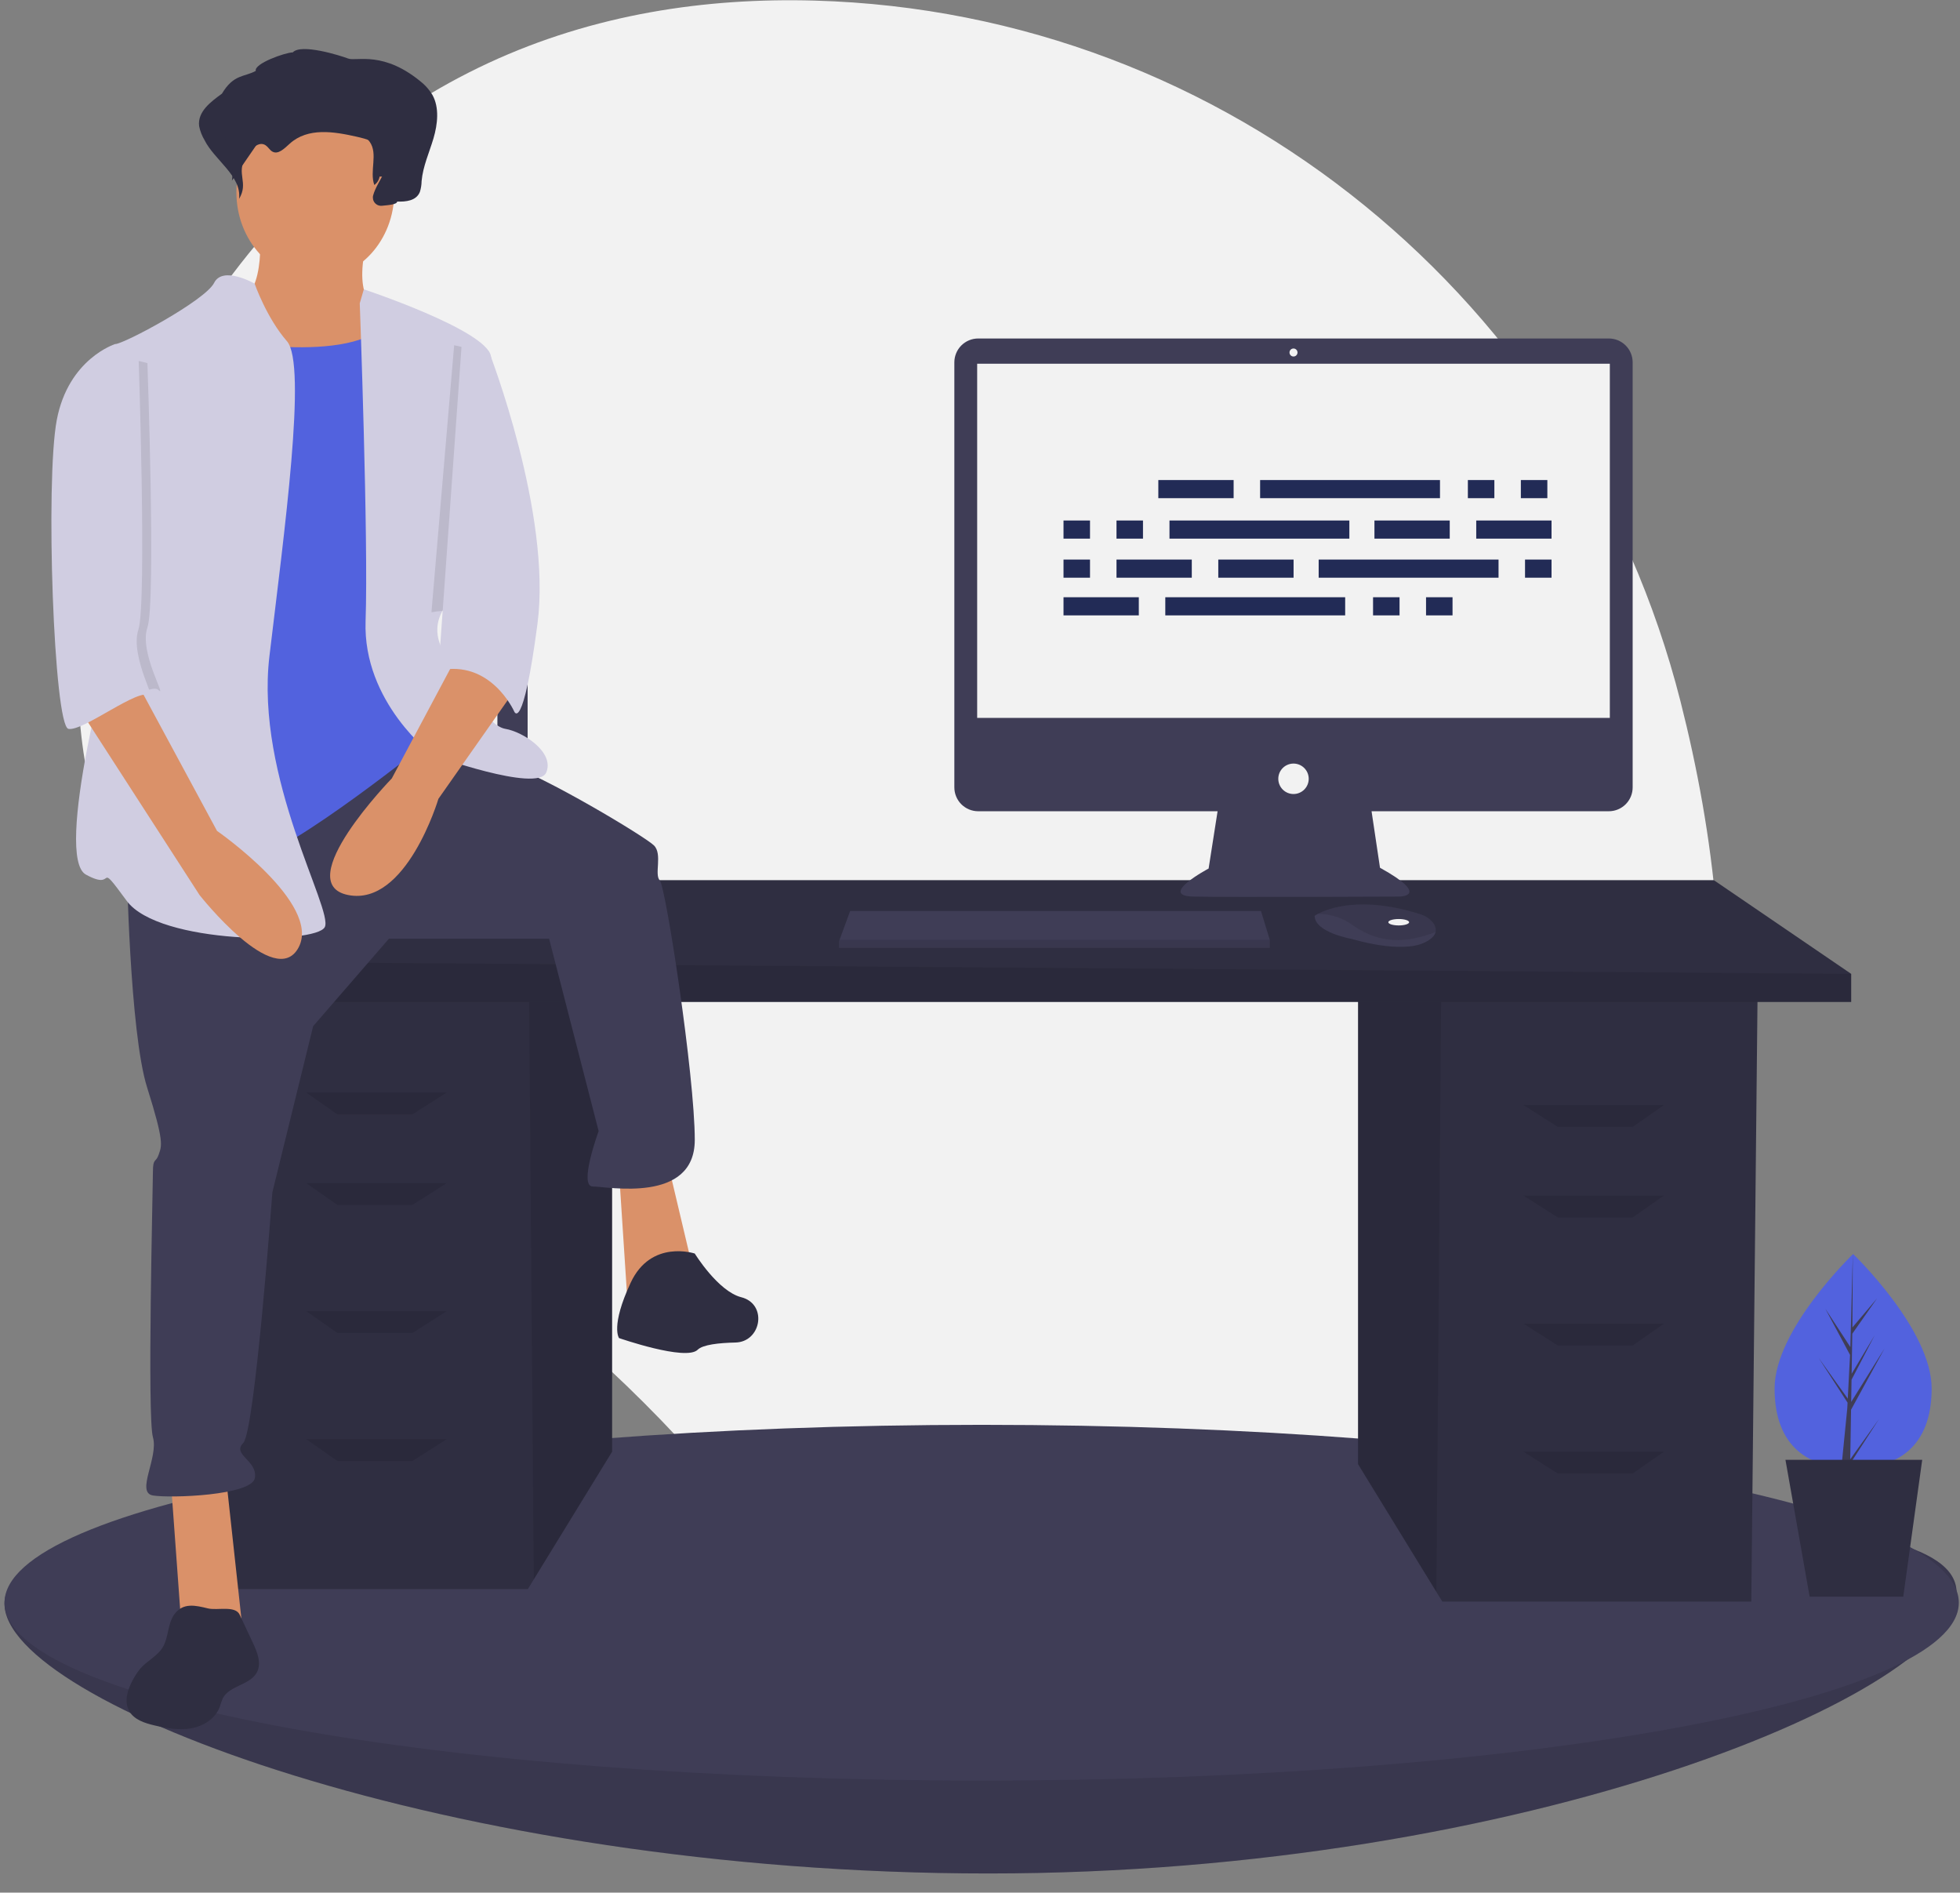 <svg width="318" height="307" viewBox="0 0 318 307" fill="none" xmlns="http://www.w3.org/2000/svg">
<rect x="0" y="0" width="318" height="307" fill="#808080" stroke="none"/>
<g clip-path="url(#clip0_11_129)">
<path d="M317.441 258.318C317.441 274.253 247.931 303.893 160.372 303.893C72.814 303.893 0.731 276.09 0.731 260.156C0.731 244.221 72.814 246.189 160.372 246.189C247.931 246.189 317.441 242.383 317.441 258.318Z" fill="#3F3D56"/>
<path d="M272.648 113.753C256.145 48.837 199.122 1.977 132.19 0.097C96.805 -0.896 59.57 10.843 32.461 51.925C-16.001 125.364 35.439 176.112 71.301 200.226C88.627 211.9 104.238 225.936 117.684 241.929C141.907 270.685 188.509 306.418 244.009 250.43C284.235 209.85 283.64 156.994 272.648 113.753Z" fill="#F2F2F2"/>
<path opacity="0.1" d="M317.441 258.318C317.441 274.253 247.931 303.893 160.372 303.893C72.814 303.893 0.731 276.09 0.731 260.156C0.731 244.221 72.814 246.189 160.372 246.189C247.931 246.189 317.441 242.383 317.441 258.318Z" fill="black"/>
<path d="M159.27 288.824C246.828 288.824 317.808 275.907 317.808 259.972C317.808 244.037 246.828 231.12 159.27 231.12C71.712 231.12 0.731 244.037 0.731 259.972C0.731 275.907 71.712 288.824 159.27 288.824Z" fill="#3F3D56"/>
<path d="M313.4 225.221C313.4 234.82 307.695 238.171 300.659 238.171C293.623 238.171 287.918 234.82 287.918 225.221C287.918 215.623 300.659 203.412 300.659 203.412C300.659 203.412 313.4 215.623 313.4 225.221Z" fill="#5262DE"/>
<path d="M300.162 219.779L299.783 227.034L299.771 226.842L295.074 220.276L299.757 227.522L299.71 228.43L299.701 228.443L299.705 228.518L298.742 238.2H300.029L300.183 237.418L304.855 230.189L300.195 236.703L300.325 228.67L305.755 218.732L300.346 227.409L300.404 223.798L304.147 216.607L300.42 222.842L300.525 216.345L304.533 210.621L300.542 215.324L300.608 203.412L300.212 218.506L296.153 212.292L300.162 219.779Z" fill="#3F3D56"/>
<path d="M293.606 258.992L289.681 236.798H311.868L308.796 258.992H293.606Z" fill="#2F2E41"/>
<path d="M85.604 108.943H54.006V146.002H85.604V108.943Z" fill="#3F3D56"/>
<path d="M80.701 114.694H58.909V140.251H80.701V114.694Z" fill="#F2F2F2"/>
<path d="M71.989 120.122L69.776 123.956L67.563 120.122H60.194L69.776 136.724L79.358 120.122H71.989Z" fill="#4DBA87"/>
<path d="M71.989 120.122L69.776 123.956L67.563 120.122H64.027L69.776 130.083L75.525 120.122H71.989Z" fill="#435466"/>
<path d="M51.162 45.261C58.235 45.261 63.968 38.967 63.968 31.204C63.968 23.44 58.235 17.146 51.162 17.146C44.089 17.146 38.356 23.44 38.356 31.204C38.356 38.967 44.089 45.261 51.162 45.261Z" fill="#DA9169"/>
<path d="M220.336 161.516V237.5L233.041 258.214L234.008 259.789H284.14L285.153 161.516H220.336Z" fill="#2F2E41"/>
<path opacity="0.1" d="M233.042 258.214L233.821 161.516H220.336V237.5L233.042 258.214Z" fill="black"/>
<path d="M99.311 159.49V235.474L86.606 256.187L85.638 257.763H35.507L34.494 159.49H99.311Z" fill="#2F2E41"/>
<path opacity="0.1" d="M86.605 256.187L85.826 159.49H99.311V235.474L86.605 256.187Z" fill="black"/>
<path d="M300.345 157.97V162.529H27.911V155.944L53.23 142.773H278.064L300.345 157.97Z" fill="#2F2E41"/>
<path opacity="0.1" d="M27.911 162.529V155.944L300.345 157.97V162.529H27.911Z" fill="black"/>
<path d="M49.685 177.219H72.472L66.902 180.765H54.749L49.685 177.219Z" fill="#2A293B"/>
<path d="M49.685 191.91H72.472L66.902 195.456H54.749L49.685 191.91Z" fill="#2A293B"/>
<path d="M49.685 212.679H72.472L66.902 216.225H54.749L49.685 212.679Z" fill="#2A293B"/>
<path d="M49.685 233.448H72.472L66.902 236.994H54.749L49.685 233.448Z" fill="#2A293B"/>
<path d="M269.962 179.245H247.174L252.745 182.791H264.898L269.962 179.245Z" fill="#2A293B"/>
<path d="M269.962 193.936H247.174L252.745 197.482H264.898L269.962 193.936Z" fill="#2A293B"/>
<path d="M269.962 214.705H247.174L252.745 218.251H264.898L269.962 214.705Z" fill="#2A293B"/>
<path d="M269.962 235.474H247.174L252.745 239.02H264.898L269.962 235.474Z" fill="#2A293B"/>
<path d="M261.021 54.905H158.708C158.199 54.905 157.696 55.005 157.227 55.199C156.757 55.394 156.331 55.679 155.971 56.038C155.612 56.398 155.327 56.824 155.133 57.294C154.938 57.764 154.838 58.267 154.838 58.775V127.721C154.838 128.229 154.938 128.732 155.133 129.202C155.327 129.672 155.612 130.098 155.971 130.458C156.331 130.817 156.757 131.102 157.227 131.297C157.696 131.491 158.199 131.591 158.708 131.591H197.547L196.091 140.885C196.091 140.885 187.776 145.304 193.623 145.434C199.47 145.564 227.015 145.434 227.015 145.434C227.015 145.434 232.342 145.434 223.897 140.755L222.528 131.591H261.021C261.529 131.591 262.032 131.491 262.501 131.297C262.971 131.102 263.398 130.817 263.757 130.458C264.116 130.098 264.401 129.672 264.596 129.202C264.79 128.732 264.89 128.229 264.89 127.721V58.775C264.89 58.267 264.79 57.764 264.596 57.294C264.401 56.824 264.116 56.398 263.757 56.038C263.398 55.679 262.971 55.394 262.501 55.199C262.032 55.005 261.529 54.905 261.021 54.905Z" fill="#3F3D56"/>
<path d="M261.187 58.999H158.541V116.449H261.187V58.999Z" fill="#F2F2F2"/>
<path d="M209.864 57.829C210.223 57.829 210.514 57.538 210.514 57.179C210.514 56.82 210.223 56.529 209.864 56.529C209.505 56.529 209.215 56.82 209.215 57.179C209.215 57.538 209.505 57.829 209.864 57.829Z" fill="#F2F2F2"/>
<path d="M209.864 128.797C211.228 128.797 212.333 127.691 212.333 126.327C212.333 124.963 211.228 123.858 209.864 123.858C208.501 123.858 207.396 124.963 207.396 126.327C207.396 127.691 208.501 128.797 209.864 128.797Z" fill="#F2F2F2"/>
<path d="M137.933 147.774H204.588L206.017 152.453V153.753H136.114V152.713L136.21 152.453L137.933 147.774Z" fill="#3F3D56"/>
<path d="M232.918 151.18C232.791 151.725 232.31 152.299 231.224 152.843C227.326 154.792 219.4 152.323 219.4 152.323C219.4 152.323 213.293 151.283 213.293 148.553C213.465 148.436 213.644 148.33 213.829 148.235C215.467 147.368 220.901 145.228 230.536 148.326C231.246 148.549 231.88 148.964 232.367 149.526C232.583 149.739 232.746 149.999 232.842 150.287C232.937 150.574 232.964 150.881 232.918 151.18Z" fill="#3F3D56"/>
<path opacity="0.1" d="M232.918 151.18C228.147 153.009 223.894 153.146 219.53 150.113C217.88 148.893 215.881 148.234 213.829 148.235C215.467 147.368 220.901 145.228 230.536 148.326C231.246 148.549 231.88 148.964 232.367 149.526C232.583 149.739 232.746 149.999 232.841 150.287C232.937 150.574 232.964 150.881 232.918 151.18Z" fill="black"/>
<path d="M226.936 150.113C227.869 150.113 228.625 149.88 228.625 149.593C228.625 149.306 227.869 149.073 226.936 149.073C226.003 149.073 225.247 149.306 225.247 149.593C225.247 149.88 226.003 150.113 226.936 150.113Z" fill="#F2F2F2"/>
<path opacity="0.1" d="M136.21 152.453H206.017V153.753H136.114V152.713L136.21 152.453Z" fill="black"/>
<path d="M56.5 9.5C55.177 9 48.846 7.012 47.5 8.5C46.309 8.503 41.172 10.316 41.5 11.5C39.634 12.531 37.92 11.989 36.008 15.192C34.247 16.483 32.008 18.092 32.31 20.471C32.468 21.257 32.759 22.01 33.168 22.7C34.792 25.98 39.226 28.515 38.79 32.259C40.404 29.556 38.245 28.219 39.859 25.516C40.627 24.229 41.963 22.776 43.123 23.584C43.512 23.855 43.767 24.34 44.171 24.578C45.137 25.145 46.164 24.061 47.018 23.294C49.965 20.648 54.156 21.341 57.823 22.165C59.554 22.555 61.455 23.065 62.479 24.72C63.824 26.897 61.2 29.247 60.537 31.707C60.483 31.917 60.481 32.136 60.53 32.347C60.579 32.558 60.679 32.754 60.82 32.918C60.961 33.082 61.14 33.209 61.342 33.289C61.543 33.369 61.76 33.398 61.976 33.376C63.076 33.267 64.379 33.178 64.444 32.695C65.829 32.744 67.525 32.588 68.118 31.146C68.299 30.575 68.395 29.981 68.402 29.382C68.62 26.96 69.648 24.75 70.329 22.445C71.009 20.14 71.305 17.438 70.156 15.394C69.746 14.714 69.239 14.097 68.651 13.564C62.314 8.102 57.823 10 56.5 9.5Z" fill="#2F2E41"/>
<path d="M42.063 36.195C42.063 36.195 43.481 48.016 38.282 48.961C33.083 49.907 43.008 65.982 43.008 65.982L66.64 68.819L60.969 49.907C60.969 49.907 57.187 48.488 59.551 39.032C61.914 29.576 42.063 36.195 42.063 36.195Z" fill="#DA9169"/>
<path d="M39.463 265.273L36.627 239.268H27.647L29.538 265.273H39.463Z" fill="#DA9169"/>
<path d="M112.723 207.117L108.469 189.15L100.434 190.096L101.852 211.845L112.723 207.117Z" fill="#DA9169"/>
<path d="M20.558 139.978C20.558 139.978 21.03 167.401 23.866 176.384C26.702 185.368 26.229 185.841 25.757 187.259C25.284 188.678 24.811 187.732 24.811 190.096C24.811 192.46 23.866 229.812 24.811 233.122C25.757 236.432 21.975 242.105 24.811 242.578C27.647 243.051 40.881 242.578 41.354 239.741C41.827 236.904 37.573 235.959 39.463 234.068C41.354 232.176 44.19 193.406 44.19 193.406L50.807 166.455L63.096 152.271H89.091L97.126 183.477C97.126 183.477 93.817 192.46 96.181 192.46C98.544 192.46 112.723 195.297 112.723 184.895C112.723 174.493 107.997 143.76 107.052 142.815C106.106 141.869 107.524 138.559 106.106 137.141C104.688 135.722 88.146 125.793 82.001 123.902C75.857 122.011 67.237 119.76 67.237 119.76L20.558 139.978Z" fill="#3F3D56"/>
<path d="M112.723 203.335C112.723 203.335 105.634 200.971 102.325 208.063C99.016 215.155 100.435 217.046 100.435 217.046C100.435 217.046 111.305 220.829 113.196 218.938C114.018 218.115 116.63 217.829 119.319 217.769C123.414 217.677 124.503 211.881 120.636 210.532C120.521 210.492 120.404 210.457 120.286 210.427C116.504 209.481 112.723 203.335 112.723 203.335Z" fill="#2F2E41"/>
<path d="M34.264 54.871C34.264 54.871 57.424 59.599 63.096 52.035C68.767 44.469 71.131 73.311 71.131 73.311L67.221 103.239L69.713 120.12C69.713 120.12 47.498 138.086 40.409 139.505C33.319 140.923 22.448 141.869 22.448 141.869C22.448 141.869 25.757 89.387 25.757 88.441C25.757 87.496 34.264 54.871 34.264 54.871Z" fill="#5262DE"/>
<path d="M41.308 46.004C41.308 46.004 36.155 43.051 34.737 45.888C33.319 48.725 20.085 55.817 18.667 55.817C17.249 55.817 21.503 95.061 19.612 99.789C17.722 104.517 8.741 139.032 13.941 141.869C19.14 144.706 15.358 139.032 20.558 146.124C25.757 153.217 51.279 153.217 52.697 150.38C54.115 147.543 41.354 126.266 43.717 106.408C46.08 86.55 49.861 59.127 46.553 55.344C43.245 51.562 41.308 46.004 41.308 46.004Z" fill="#D0CDE1"/>
<path d="M58.369 49.198L59.028 46.931C59.028 46.931 78.693 53.453 79.638 57.708C80.584 61.964 80.111 91.751 76.802 94.115C73.494 96.479 68.767 100.261 72.076 105.935C75.384 111.609 79.165 117.756 82.001 118.228C84.837 118.701 90.036 122.011 88.618 125.321C87.201 128.63 70.185 122.484 70.185 122.484C70.185 122.484 58.842 113.973 59.314 100.734C59.787 87.495 58.369 49.198 58.369 49.198Z" fill="#D0CDE1"/>
<path d="M74.912 104.99L63.568 126.266C63.568 126.266 47.026 143.287 56.478 145.179C65.931 147.07 71.13 129.576 71.13 129.576L83.419 112.082L74.912 104.99Z" fill="#DA9169"/>
<path d="M46.04 9.932C45.469 9.89 44.896 10.001 44.382 10.254C43.917 10.594 43.534 11.033 43.26 11.54C42 13.437 40.356 15.049 38.436 16.273C37.002 17.185 35.18 18.322 35.425 20.004C35.558 20.568 35.795 21.102 36.124 21.579C37.451 23.921 37.979 26.632 37.629 29.301L41.571 23.57C42.196 22.66 43.283 21.633 44.228 22.204C44.544 22.396 44.752 22.739 45.081 22.907C45.867 23.307 46.703 22.542 47.399 21.999C49.798 20.129 53.209 20.619 56.194 21.202C57.603 21.477 59.151 21.838 59.984 23.008C61.368 24.952 59.923 27.761 60.731 30.006C60.957 29.848 61.149 29.646 61.296 29.412C61.442 29.178 61.54 28.917 61.584 28.644C62.711 28.679 64.092 28.568 64.575 27.549C64.722 27.149 64.8 26.728 64.806 26.302C64.984 24.59 65.82 23.029 66.374 21.399C66.928 19.77 67.169 17.86 66.234 16.416C65.892 15.926 65.479 15.49 65.009 15.122C59.702 10.661 52.723 9.925 46.04 9.932Z" fill="#2F2E41"/>
<path opacity="0.1" d="M73.684 56L77.974 56.956C77.974 56.956 87.957 78.43 85.655 93.126C83.353 107.822 81.972 104.728 81.972 104.728C81.972 104.728 78.288 97.767 70 99.314L73.684 56Z" fill="black"/>
<path d="M74.912 55.817L79.315 56.986C79.315 56.986 89.564 83.24 87.2 101.207C84.837 119.174 83.419 115.392 83.419 115.392C83.419 115.392 79.638 106.881 71.13 108.772L74.912 55.817Z" fill="#D0CDE1"/>
<path d="M28.302 261.836C27.162 263.386 27.391 265.601 26.381 267.238C25.506 268.657 23.857 269.401 22.762 270.659C22.413 271.077 22.101 271.525 21.832 271.998C20.816 273.699 19.991 275.88 20.991 277.591C21.795 278.967 23.486 279.504 25.037 279.871C26.997 280.334 29.034 280.705 31.017 280.351C33 279.997 34.938 278.782 35.645 276.896C35.783 276.421 35.949 275.955 36.139 275.499C37.214 273.382 40.585 273.36 41.685 271.256C42.455 269.784 41.747 268.005 41.04 266.501L38.88 261.911C38.163 260.387 35.257 261.263 33.742 260.898C31.766 260.422 29.723 259.898 28.302 261.836Z" fill="#2F2E41"/>
<path d="M12.523 114.446L32.374 145.179C32.374 145.179 44.662 160.782 48.444 153.689C52.225 146.597 35.209 134.777 35.209 134.777L22.448 111.136L12.523 114.446Z" fill="#DA9169"/>
<path opacity="0.1" d="M23.916 58.894L20.187 58C20.187 58 12.729 60.234 10.864 69.617C8.999 79 10.398 116.533 12.729 116.979C15.059 117.426 24.24 110.444 25.71 111.925C27.179 113.405 22.518 105.809 23.916 101.788C25.315 97.766 23.916 58.894 23.916 58.894Z" fill="black"/>
<path d="M22.448 56.763L18.667 55.817C18.667 55.817 11.105 58.181 9.214 68.11C7.323 78.039 8.741 117.756 11.105 118.228C13.468 118.701 22.776 111.313 24.267 112.879C25.757 114.446 21.03 106.408 22.448 102.153C23.866 97.897 22.448 56.763 22.448 56.763Z" fill="#D0CDE1"/>
<path d="M200.149 77.868H187.933V80.809H200.149V77.868Z" fill="#222B56"/>
<path d="M242.453 77.868H238.154V80.809H242.453V77.868Z" fill="#222B56"/>
<path d="M251.049 77.868H246.751V80.809H251.049V77.868Z" fill="#222B56"/>
<path d="M233.63 77.868H204.447V80.809H233.63V77.868Z" fill="#222B56"/>
<path d="M184.766 96.877H172.55V99.819H184.766V96.877Z" fill="#222B56"/>
<path d="M227.069 96.877H222.771V99.819H227.069V96.877Z" fill="#222B56"/>
<path d="M235.666 96.877H231.368V99.819H235.666V96.877Z" fill="#222B56"/>
<path d="M218.247 96.877H189.064V99.819H218.247V96.877Z" fill="#222B56"/>
<path d="M235.213 84.43H222.997V87.372H235.213V84.43Z" fill="#222B56"/>
<path d="M251.728 84.43H239.512V87.372H251.728V84.43Z" fill="#222B56"/>
<path d="M176.848 84.43H172.55V87.372H176.848V84.43Z" fill="#222B56"/>
<path d="M185.444 84.43H181.146V87.372H185.444V84.43Z" fill="#222B56"/>
<path d="M218.925 84.43H189.743V87.372H218.925V84.43Z" fill="#222B56"/>
<path d="M209.876 90.767H197.66V93.709H209.876V90.767Z" fill="#222B56"/>
<path d="M193.362 90.767H181.146V93.709H193.362V90.767Z" fill="#222B56"/>
<path d="M176.848 90.767H172.55V93.709H176.848V90.767Z" fill="#222B56"/>
<path d="M251.728 90.767H247.429V93.709H251.728V90.767Z" fill="#222B56"/>
<path d="M243.131 90.767H213.948V93.709H243.131V90.767Z" fill="#222B56"/>
</g>
<defs>
<clipPath id="clip0_11_129">
<rect width="318" height="307" fill="white"/>
</clipPath>
</defs>
</svg>
